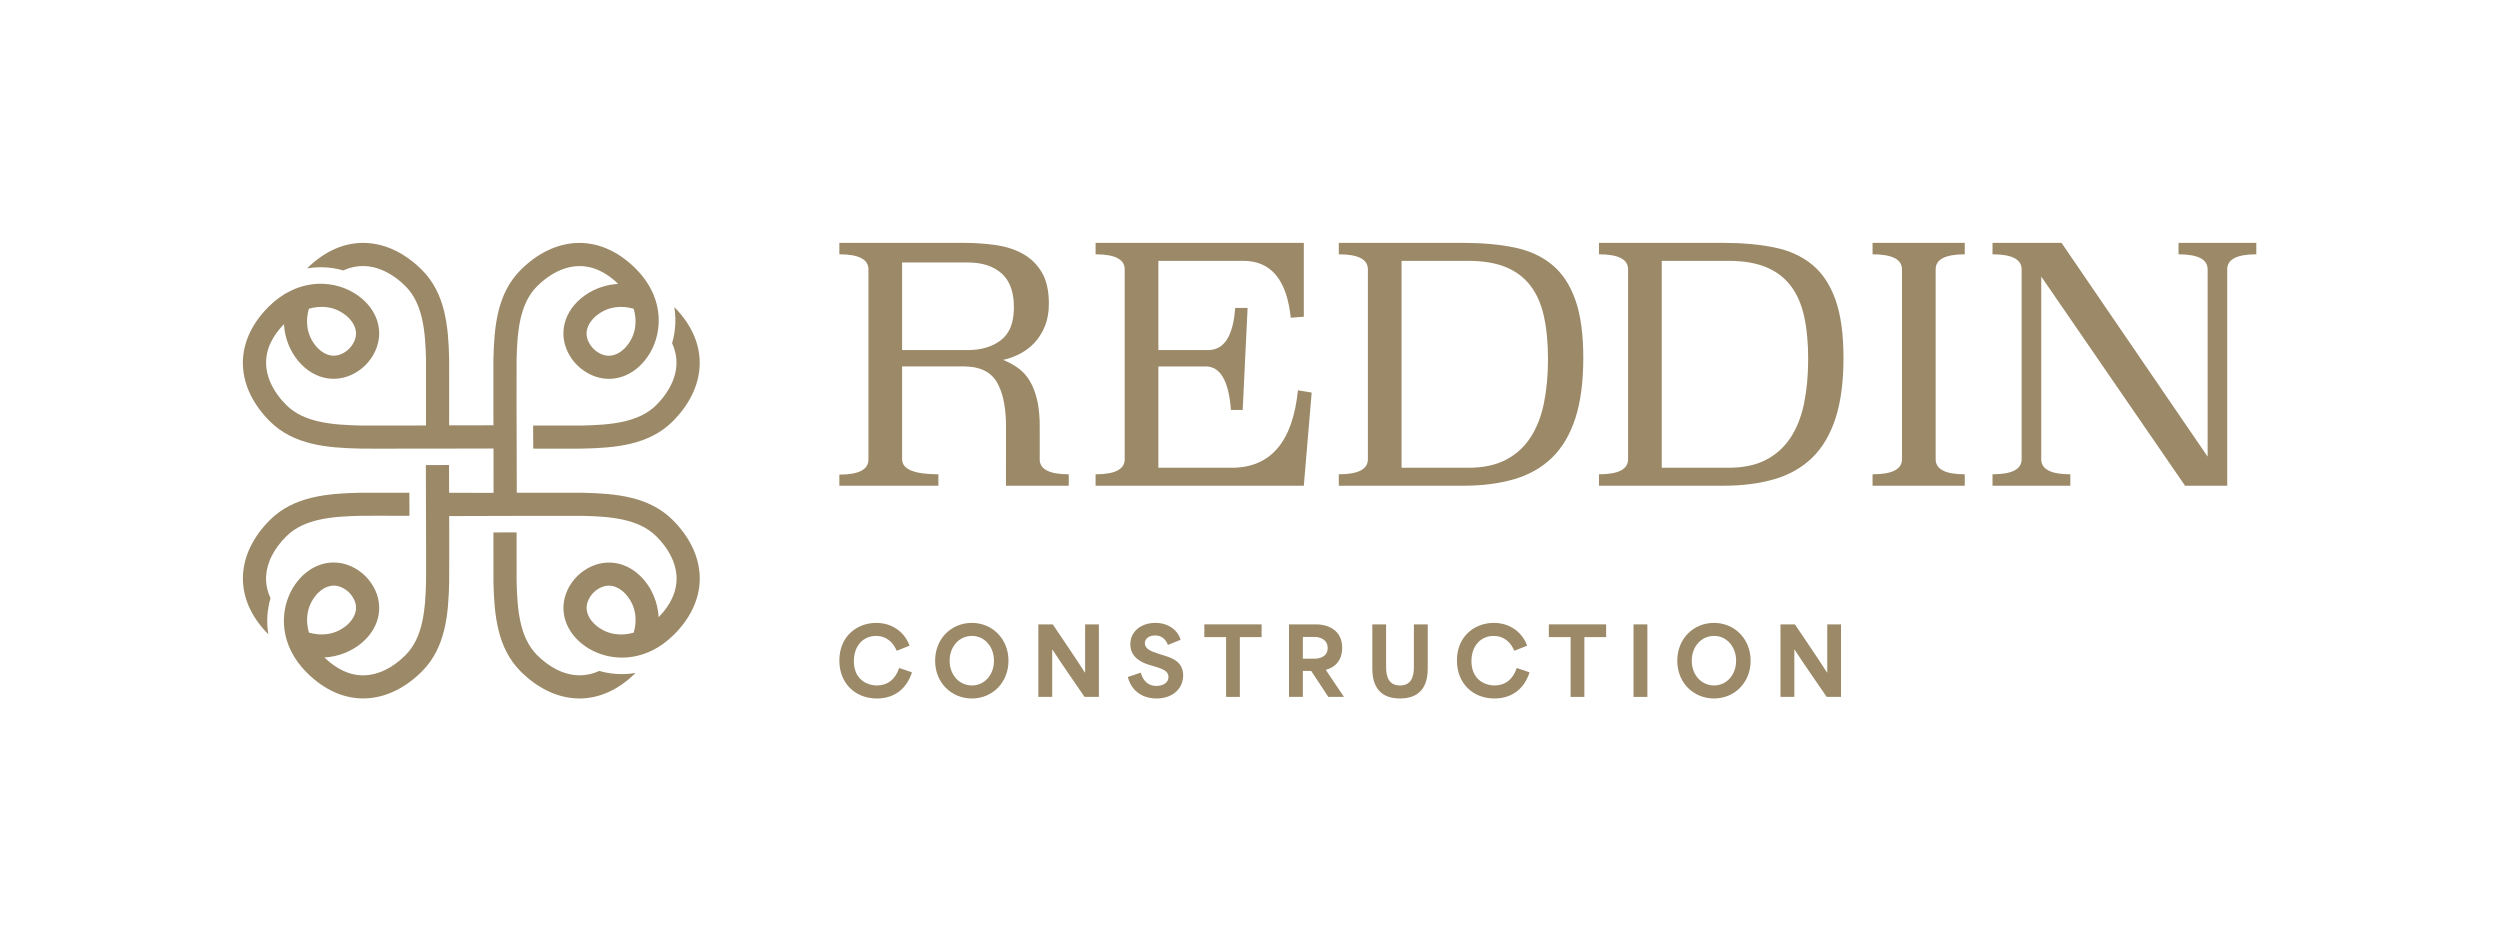 <svg width="2384" height="898" viewBox="0 0 2384 898" fill="none" xmlns="http://www.w3.org/2000/svg">
<path d="M625.825 386.278C608.891 403.163 581.659 405.179 555.217 405.793C551.395 405.888 532.55 405.872 508.414 405.809C508.446 412.409 508.461 419.166 508.477 425.876V427.813C508.477 427.813 508.588 427.829 508.635 427.813C520.719 427.86 531.334 427.876 539.5 427.876C547.667 427.876 553.669 427.845 555.723 427.797C586.651 427.089 618.732 424.49 641.447 401.856C657.116 386.215 665.993 368.259 667.131 349.925C668.363 329.732 660.038 309.996 643.026 292.859C644.969 304.783 644.069 316.517 640.925 327.291C653.215 354.036 635.539 376.591 625.825 386.278Z" fill="#9B8967"/>
<path d="M253.785 549.097C254.591 536.197 261.241 523.155 273.056 511.389C289.989 494.504 317.222 492.488 343.664 491.874C347.486 491.779 366.315 491.811 390.451 491.874C390.435 485.258 390.419 478.485 390.388 471.744V469.854H390.23C365.715 469.807 347.186 469.791 343.158 469.885C312.23 470.594 280.149 473.193 257.434 495.827C241.765 511.468 232.872 529.424 231.75 547.758C230.518 567.966 238.843 587.702 255.87 604.839C253.912 592.932 254.812 581.181 257.956 570.408C254.733 563.462 253.343 556.342 253.785 549.113V549.097Z" fill="#9B8967"/>
<path d="M667.163 547.774C666.026 529.44 657.148 511.484 641.479 495.843C618.764 473.209 586.683 470.61 555.755 469.901H492.714V469.618H492.808L492.587 390.013C492.524 365.945 492.508 347.17 492.603 343.358C493.219 316.991 495.241 289.837 512.174 272.952C521.889 263.265 544.54 245.608 571.393 257.925C577.269 260.603 583.35 264.746 589.542 270.715C582.624 271.093 575.989 272.605 569.892 275.062C564.079 277.394 558.756 280.575 554.144 284.434C535.568 299.965 531.966 323.071 545.14 342.004C545.172 342.035 545.187 342.051 545.203 342.083C548.283 346.477 552.074 350.257 556.482 353.329C561.141 356.573 566.038 358.794 571.029 360.054C586.399 363.913 602.526 358.448 614.294 344.445C618.164 339.846 621.355 334.538 623.677 328.757C626.157 322.662 627.673 316.015 628.052 309.116C628.653 298.799 626.678 287.868 621.497 277.236C617.975 269.991 612.967 262.887 606.254 256.193C606.175 256.114 606.096 256.035 606.017 255.957C588.784 238.883 568.96 230.519 548.631 231.763C530.245 232.897 512.237 241.749 496.552 257.374C473.853 280.024 471.247 312.014 470.521 342.854C470.426 346.887 470.442 365.362 470.505 389.808V389.95C470.521 394.974 470.536 400.251 470.552 405.7C470.457 405.716 470.347 405.716 470.236 405.7V405.559L428.598 405.59V405.669H428.298C428.314 400.219 428.33 394.943 428.346 389.918V389.839C428.393 365.362 428.409 346.855 428.314 342.823C427.603 311.983 424.997 279.992 402.298 257.343C386.613 241.718 368.606 232.866 350.219 231.732C329.922 230.487 310.082 238.835 292.865 255.909C297.145 255.185 301.458 254.822 305.801 254.822C313.226 254.822 320.523 255.862 327.473 257.878C354.295 245.592 376.962 263.233 386.676 272.92C403.609 289.805 405.631 316.96 406.247 343.327C406.342 347.139 406.31 365.914 406.247 389.981C406.247 395.021 406.231 400.298 406.216 405.732C400.782 405.748 395.49 405.763 390.42 405.779C366.284 405.826 347.455 405.858 343.633 405.763C317.19 405.149 289.958 403.133 273.025 386.248C263.311 376.561 245.619 353.974 257.924 327.229C260.625 321.354 264.764 315.274 270.782 309.084C271.161 315.999 272.678 322.646 275.173 328.742C277.495 334.506 280.67 339.799 284.54 344.398C300.115 362.921 323.287 366.512 342.274 353.376C342.306 353.344 342.321 353.329 342.353 353.313C346.76 350.241 350.551 346.461 353.631 342.067C356.885 337.42 359.112 332.537 360.376 327.56C364.246 312.235 358.765 296.153 344.722 284.418C340.094 280.544 334.755 277.362 328.942 275.047C322.829 272.589 316.195 271.077 309.292 270.699C298.946 270.101 288 272.07 277.337 277.236C270.071 280.733 262.932 285.742 256.218 292.436C256.092 292.562 255.966 292.688 255.839 292.814C238.811 309.951 230.487 329.687 231.719 349.895C232.84 368.229 241.734 386.185 257.403 401.826C280.117 424.46 312.199 427.059 343.127 427.767C345.165 427.815 350.93 427.846 359.318 427.846C367.705 427.846 378.146 427.83 390.262 427.799H390.357L470.615 427.72L470.647 469.98L428.267 469.948L428.188 443.849V443.44C420.606 443.455 413.197 443.487 406.105 443.503V443.912L406.279 507.656C406.342 531.723 406.374 550.499 406.279 554.31C405.663 580.677 403.641 607.832 386.708 624.717C374.908 636.498 361.829 643.13 348.893 643.933C341.626 644.374 334.487 642.972 327.505 639.759C321.297 636.924 315.232 632.64 309.324 626.953C316.227 626.575 322.877 625.063 328.974 622.606C334.787 620.275 340.11 617.093 344.738 613.234C363.314 597.72 366.916 574.613 353.726 555.681C353.71 555.649 353.679 555.618 353.663 555.586C350.598 551.192 346.807 547.411 342.4 544.34C337.741 541.095 332.844 538.874 327.852 537.614C312.483 533.755 296.34 539.221 284.572 553.223C280.686 557.838 277.48 563.178 275.158 568.99C272.693 575.07 271.177 581.67 270.814 588.553C270.229 598.87 272.188 609.785 277.369 620.417C280.891 627.662 285.915 634.782 292.628 641.476C292.723 641.57 292.801 641.649 292.896 641.728C309.008 657.683 327.379 666.031 346.302 666.031C347.613 666.031 348.924 665.984 350.251 665.905C368.637 664.771 386.645 655.919 402.33 640.294C425.028 617.645 427.635 585.655 428.346 554.814C428.44 550.798 428.425 532.322 428.377 507.877V507.719C428.361 502.695 428.346 497.418 428.33 491.968H428.63V492.126L508.446 491.905C532.582 491.842 551.427 491.811 555.249 491.905C581.692 492.519 608.924 494.536 625.857 511.421C637.672 523.186 644.322 536.228 645.112 549.128C645.554 556.358 644.164 563.477 640.958 570.423C638.114 576.629 633.818 582.693 628.084 588.584C627.721 581.717 626.204 575.117 623.74 569.037C621.418 563.225 618.227 557.886 614.342 553.271C598.783 534.763 575.61 531.156 556.624 544.308C556.592 544.324 556.56 544.356 556.529 544.371C552.122 547.427 548.331 551.207 545.251 555.602C541.997 560.248 539.754 565.147 538.506 570.124C534.652 585.45 540.133 601.531 554.16 613.266C558.788 617.125 564.127 620.322 569.94 622.638C576.037 625.095 582.671 626.607 589.574 626.985C590.743 627.064 591.912 627.095 593.08 627.095C602.384 627.095 612.067 625.032 621.529 620.464C628.811 616.936 635.95 611.927 642.664 605.233C642.79 605.107 642.932 604.965 643.059 604.839C660.071 587.702 668.395 567.982 667.163 547.774ZM604.28 294.436C605.954 300.122 606.539 306.06 605.686 311.888C604.785 318.314 602.147 324.615 597.377 330.301C595.56 332.459 590.916 337.247 584.519 338.759C580.112 339.799 574.852 339.279 569.118 335.278C566.859 333.687 564.901 331.75 563.321 329.482C561.615 327.04 560.541 324.709 559.957 322.473C557.129 311.841 565.296 303.839 568.328 301.319C574.015 296.562 580.317 293.932 586.762 293.034C592.607 292.184 598.562 292.766 604.28 294.436ZM294.555 294.405C300.289 292.719 306.26 292.152 312.104 293.003C318.549 293.9 324.851 296.531 330.538 301.288C332.702 303.099 337.504 307.714 339.004 314.093C340.063 318.503 339.541 323.733 335.529 329.466C333.934 331.718 331.975 333.672 329.716 335.247C327.268 336.948 324.914 338.019 322.671 338.602C312.009 341.405 304.001 333.278 301.458 330.254C296.687 324.583 294.049 318.283 293.149 311.857C292.312 306.029 292.88 300.091 294.555 294.405ZM294.602 603.233C292.928 597.547 292.343 591.608 293.196 585.781C294.097 579.354 296.735 573.054 301.505 567.368C303.322 565.21 307.95 560.422 314.347 558.925C318.754 557.87 324.014 558.39 329.748 562.39C332.023 563.981 333.981 565.919 335.561 568.187C337.267 570.628 338.341 572.959 338.925 575.196C341.737 585.828 333.586 593.829 330.554 596.349C324.867 601.106 318.565 603.737 312.136 604.634C306.291 605.485 300.32 604.902 294.602 603.233ZM604.311 603.264C598.593 604.949 592.638 605.516 586.794 604.666C580.349 603.768 574.046 601.138 568.344 596.381C566.18 594.57 561.378 589.955 559.878 583.575C558.819 579.181 559.341 573.936 563.353 568.218C564.948 565.95 566.891 563.997 569.166 562.422C571.614 560.721 573.968 559.65 576.211 559.067C586.873 556.263 594.881 564.391 597.409 567.415C602.179 573.101 604.817 579.386 605.717 585.812C606.57 591.64 605.986 597.578 604.311 603.264Z" fill="#9B8967"/>
<path d="M571.407 639.79C544.57 652.076 521.919 634.435 512.204 624.748C495.271 607.863 493.249 580.709 492.633 554.342C492.538 550.53 492.554 531.755 492.617 507.688C485.873 507.703 478.922 507.719 471.956 507.735H471.909C471.451 507.735 470.993 507.751 470.535 507.751V507.829C470.487 532.306 470.472 550.813 470.566 554.846C471.277 585.686 473.883 617.676 496.582 640.326C512.267 655.951 530.275 664.819 548.661 665.937C549.988 666.016 551.299 666.063 552.61 666.063C571.549 666.063 589.92 657.715 606.031 641.759C601.751 642.484 597.423 642.846 593.079 642.846C585.655 642.846 578.357 641.806 571.407 639.79Z" fill="#9B8967"/>
<path d="M1174.44 446.059H1104.62V349.434H1149.82C1163.73 349.434 1171.74 363.26 1173.82 390.89H1185.03L1189.71 293.642H1177.87C1175.99 320.443 1167.37 333.85 1151.99 333.85H1104.62V248.749H1185.66C1212.05 248.749 1227.11 266.829 1230.86 302.988L1243.32 302.046V231.6H1044.76V242.511C1063.25 242.511 1072.51 247.297 1072.51 256.847V437.949C1072.51 447.511 1063.25 452.286 1044.76 452.286V463.197H1243.32L1250.81 374.365L1237.72 372.187C1232.73 421.435 1211.63 446.059 1174.44 446.059Z" fill="#9B8967"/>
<path d="M1479.91 252.333C1470.14 244.337 1458.13 238.881 1443.91 235.966C1429.67 233.063 1413.41 231.6 1395.13 231.6H1276.68V242.511C1295.17 242.511 1304.42 247.297 1304.42 256.847V437.949C1304.42 447.511 1295.17 452.286 1276.68 452.286V463.197H1395.13C1413.41 463.197 1429.67 461.121 1443.91 456.959C1458.13 452.808 1470.14 446.002 1479.91 436.543C1489.68 427.095 1497.1 414.573 1502.2 398.989C1507.28 383.404 1509.83 364.179 1509.83 341.325C1509.83 318.47 1507.28 300.175 1502.2 285.838C1497.1 271.502 1489.68 260.33 1479.91 252.333ZM1472.28 384.493C1469.67 397.276 1465.36 408.233 1459.33 417.374C1453.31 426.528 1445.46 433.582 1435.8 438.573C1426.14 443.564 1414.24 446.059 1400.12 446.059H1336.53V248.749H1400.12C1414.24 248.749 1426.14 250.723 1435.8 254.67C1445.46 258.617 1453.31 264.481 1459.33 272.284C1465.36 280.076 1469.67 289.842 1472.28 301.581C1474.86 313.321 1476.17 326.886 1476.17 342.255C1476.17 357.623 1474.86 371.71 1472.28 384.493Z" fill="#9B8967"/>
<path d="M1728.02 252.333C1718.26 244.337 1706.26 238.881 1692.02 235.966C1677.79 233.063 1661.52 231.6 1643.24 231.6H1524.79V242.511C1543.29 242.511 1552.54 247.297 1552.54 256.847V437.949C1552.54 447.511 1543.29 452.286 1524.79 452.286V463.197H1643.24C1661.52 463.197 1677.79 461.121 1692.02 456.959C1706.26 452.808 1718.26 446.002 1728.02 436.543C1737.79 427.095 1745.22 414.573 1750.31 398.989C1755.4 383.404 1757.94 364.179 1757.94 341.325C1757.94 318.47 1755.4 300.175 1750.31 285.838C1745.22 271.502 1737.79 260.33 1728.02 252.333ZM1720.39 384.493C1717.79 397.276 1713.47 408.233 1707.45 417.374C1701.43 426.528 1693.58 433.582 1683.91 438.573C1674.25 443.564 1662.36 446.059 1648.23 446.059H1584.65V248.749H1648.23C1662.36 248.749 1674.25 250.723 1683.91 254.67C1693.58 258.617 1701.43 264.481 1707.45 272.284C1713.47 280.076 1717.79 289.842 1720.39 301.581C1722.99 313.321 1724.28 326.886 1724.28 342.255C1724.28 357.623 1722.99 371.71 1720.39 384.493Z" fill="#9B8967"/>
<path d="M1785.68 242.511C1804.39 242.511 1813.73 247.297 1813.73 256.847V437.949C1813.73 447.511 1804.39 452.286 1785.68 452.286V463.197H1873.59V452.286C1855.09 452.286 1845.84 447.511 1845.84 437.949V256.847C1845.84 247.286 1855.09 242.511 1873.59 242.511V231.6H1785.68V242.511Z" fill="#9B8967"/>
<path d="M2077.44 231.6V242.511C2095.94 242.511 2105.19 247.297 2105.19 256.847V435.454L1965.85 231.6H1900.07V242.511C1918.56 242.511 1927.82 247.297 1927.82 256.847V437.949C1927.82 447.511 1918.56 452.286 1900.07 452.286V463.197H1974.26V452.286C1955.76 452.286 1946.52 447.511 1946.52 437.949V263.71L2083.67 463.197H2123.88V256.847C2123.88 247.286 2133.12 242.511 2151.62 242.511V231.6H2077.43H2077.44Z" fill="#9B8967"/>
<path d="M978.229 463.197H1019.16V452.286C1001.24 452.286 992.033 447.783 991.477 438.811V406.645C991.477 405.261 991.455 403.922 991.421 402.595V400.565H991.353C991.069 393.317 990.286 386.898 988.982 381.329C987.315 374.251 984.978 368.206 981.972 363.204C978.955 358.202 975.269 354.141 970.902 351.011C967.398 348.504 963.643 346.327 959.605 344.5C958.607 344.035 957.598 343.604 956.566 343.196C957.587 342.969 958.596 342.72 959.605 342.436C964.131 341.211 968.52 339.487 972.774 337.264C977.969 334.576 982.596 331.037 986.645 326.67C988.506 324.663 990.196 322.474 991.715 320.103C993.542 317.302 995.118 314.251 996.468 310.927C998.952 304.803 1000.2 297.68 1000.2 289.581C1000.2 277.116 997.908 267.09 993.349 259.502C992.827 258.64 992.283 257.789 991.715 256.972C991.693 256.927 991.67 256.893 991.636 256.847C987.292 250.53 981.791 245.551 975.11 241.887C967.522 237.736 958.846 234.98 949.091 233.63C939.314 232.28 929.344 231.6 919.159 231.6H800.405V242.511C818.893 242.511 828.137 247.297 828.137 256.87V438.244C828.137 447.817 818.893 452.603 800.405 452.603V463.197H894.852V452.286C871.782 452.286 860.247 447.511 860.247 437.949V349.423H919.159C934.119 349.423 944.566 354.368 950.486 364.236C955.965 373.378 958.914 386.399 959.311 403.287V437.949C959.311 438.21 959.311 438.471 959.288 438.721V463.197H978.229ZM922.902 333.839H860.247V250.303H922.902C936.615 250.303 947.367 253.785 955.159 260.749C956.815 262.235 958.301 263.88 959.605 265.706C964.437 272.454 966.853 281.562 966.853 293.007C966.853 304.451 964.437 312.901 959.605 319.23C958.142 321.158 956.452 322.859 954.535 324.334C946.324 330.674 935.787 333.839 922.902 333.839Z" fill="#9B8967"/>
<path d="M1697.87 664.564V595.404H1711.61C1721.81 610.566 1732.01 625.373 1742.29 641.422H1742.47V595.404H1755.59V664.564H1741.94C1731.74 649.579 1721.54 635.215 1711.35 619.521H1711.08V664.564H1697.87Z" fill="#9B8967"/>
<path d="M1634.46 666.069C1615.22 666.069 1599.44 651.35 1599.44 630.07C1599.44 608.791 1615.13 593.983 1634.46 593.983C1653.88 593.983 1669.39 609.057 1669.39 630.07C1669.39 650.996 1653.97 666.069 1634.46 666.069ZM1613.27 630.07C1613.27 643.991 1622.75 653.656 1634.55 653.656C1646.43 653.656 1655.56 643.636 1655.56 630.07C1655.56 616.771 1646.69 606.397 1634.55 606.397C1622.58 606.397 1613.27 616.327 1613.27 630.07Z" fill="#9B8967"/>
<path d="M1557.72 664.564V595.404H1570.93V664.564H1557.72Z" fill="#9B8967"/>
<path d="M1497.73 607.552H1476.98V595.404H1531.6V607.552H1510.85V664.564H1497.73V607.552Z" fill="#9B8967"/>
<path d="M1425.16 666.069C1404.41 666.069 1389.34 651.616 1389.34 629.804C1389.34 606.663 1406.28 593.983 1424.54 593.983C1439.44 593.983 1451.49 602.495 1456.28 615.707L1444.05 620.583C1440.59 612.426 1434.12 606.397 1424.36 606.397C1412.22 606.397 1403.17 615.707 1403.17 630.425C1403.17 647.36 1415.05 653.656 1425.34 653.656C1435.18 653.656 1442.89 647.804 1446.35 636.986L1458.59 641.154C1453 658.355 1440.23 666.069 1425.16 666.069Z" fill="#9B8967"/>
<path d="M1334.98 666.071C1312.28 666.071 1308.64 649.579 1308.64 637.432V595.404H1321.77V636.368C1321.77 646.387 1325.05 653.658 1335.07 653.658C1345.08 653.658 1348.28 646.387 1348.28 636.368V595.404H1361.49V637.432C1361.49 649.047 1358.21 666.071 1334.98 666.071Z" fill="#9B8967"/>
<path d="M1229.19 664.564V595.404H1255.88C1260.58 595.404 1279.9 597.355 1279.9 617.659C1279.9 630.693 1272.19 636.723 1264.3 638.762V638.851C1270.06 647.363 1275.83 655.963 1281.59 664.564H1266.69L1250.38 639.826H1242.4C1242.4 648.072 1242.4 656.318 1242.4 664.564H1229.19ZM1242.4 628.122H1253.48C1258.45 628.122 1266.07 626.26 1266.07 617.925C1266.07 609.68 1258.54 607.374 1253.66 607.374H1242.4C1242.4 615.177 1242.4 620.319 1242.4 628.122Z" fill="#9B8967"/>
<path d="M1169.2 607.552H1148.45V595.404H1203.07V607.552H1182.32V664.564H1169.2V607.552Z" fill="#9B8967"/>
<path d="M1102.9 666.069C1089.43 666.069 1078.79 658.798 1075.51 645.587L1087.83 641.42C1090.49 651.173 1096.79 654.099 1102.73 654.099C1108.85 654.099 1114.25 651.173 1114.25 645.587C1114.25 639.735 1108.4 637.873 1102.55 636.011L1096.34 634.149C1089.52 632.11 1077.9 627.499 1077.9 614.377C1077.9 601.875 1088.45 593.983 1101.75 593.983C1114.87 593.983 1123.56 601.697 1125.78 610.121L1113.72 614.997C1111.59 609.411 1107.6 605.953 1101.49 605.953C1095.63 605.953 1091.73 609.057 1091.73 613.313C1091.73 618.899 1098.21 621.293 1103.7 623.066L1110.97 625.371C1117.27 627.41 1128.26 630.868 1128.26 643.991C1128.26 656.493 1118.42 666.069 1102.9 666.069Z" fill="#9B8967"/>
<path d="M990.168 664.564V595.404H1003.91C1014.11 610.566 1024.3 625.373 1034.59 641.422H1034.77V595.404H1047.89V664.564H1034.24C1024.04 649.579 1013.84 635.215 1003.65 619.521H1003.38V664.564H990.168Z" fill="#9B8967"/>
<path d="M926.758 666.069C907.517 666.069 891.734 651.35 891.734 630.07C891.734 608.791 907.428 593.983 926.758 593.983C946.175 593.983 961.692 609.057 961.692 630.07C961.692 650.996 946.264 666.069 926.758 666.069ZM905.566 630.07C905.566 643.991 915.054 653.656 926.846 653.656C938.727 653.656 947.86 643.636 947.86 630.07C947.86 616.771 938.993 606.397 926.846 606.397C914.876 606.397 905.566 616.327 905.566 630.07Z" fill="#9B8967"/>
<path d="M836.226 666.074C815.479 666.074 800.405 651.621 800.405 629.809C800.405 606.668 817.341 593.988 835.606 593.988C850.502 593.988 862.56 602.5 867.348 615.711L855.112 620.588C851.654 612.431 845.182 606.402 835.428 606.402C823.281 606.402 814.237 615.711 814.237 630.43C814.237 647.365 826.118 653.661 836.404 653.661C846.246 653.661 853.96 647.809 857.418 636.991L869.654 641.159C864.068 658.36 851.3 666.074 836.226 666.074Z" fill="#9B8967"/>
</svg>
